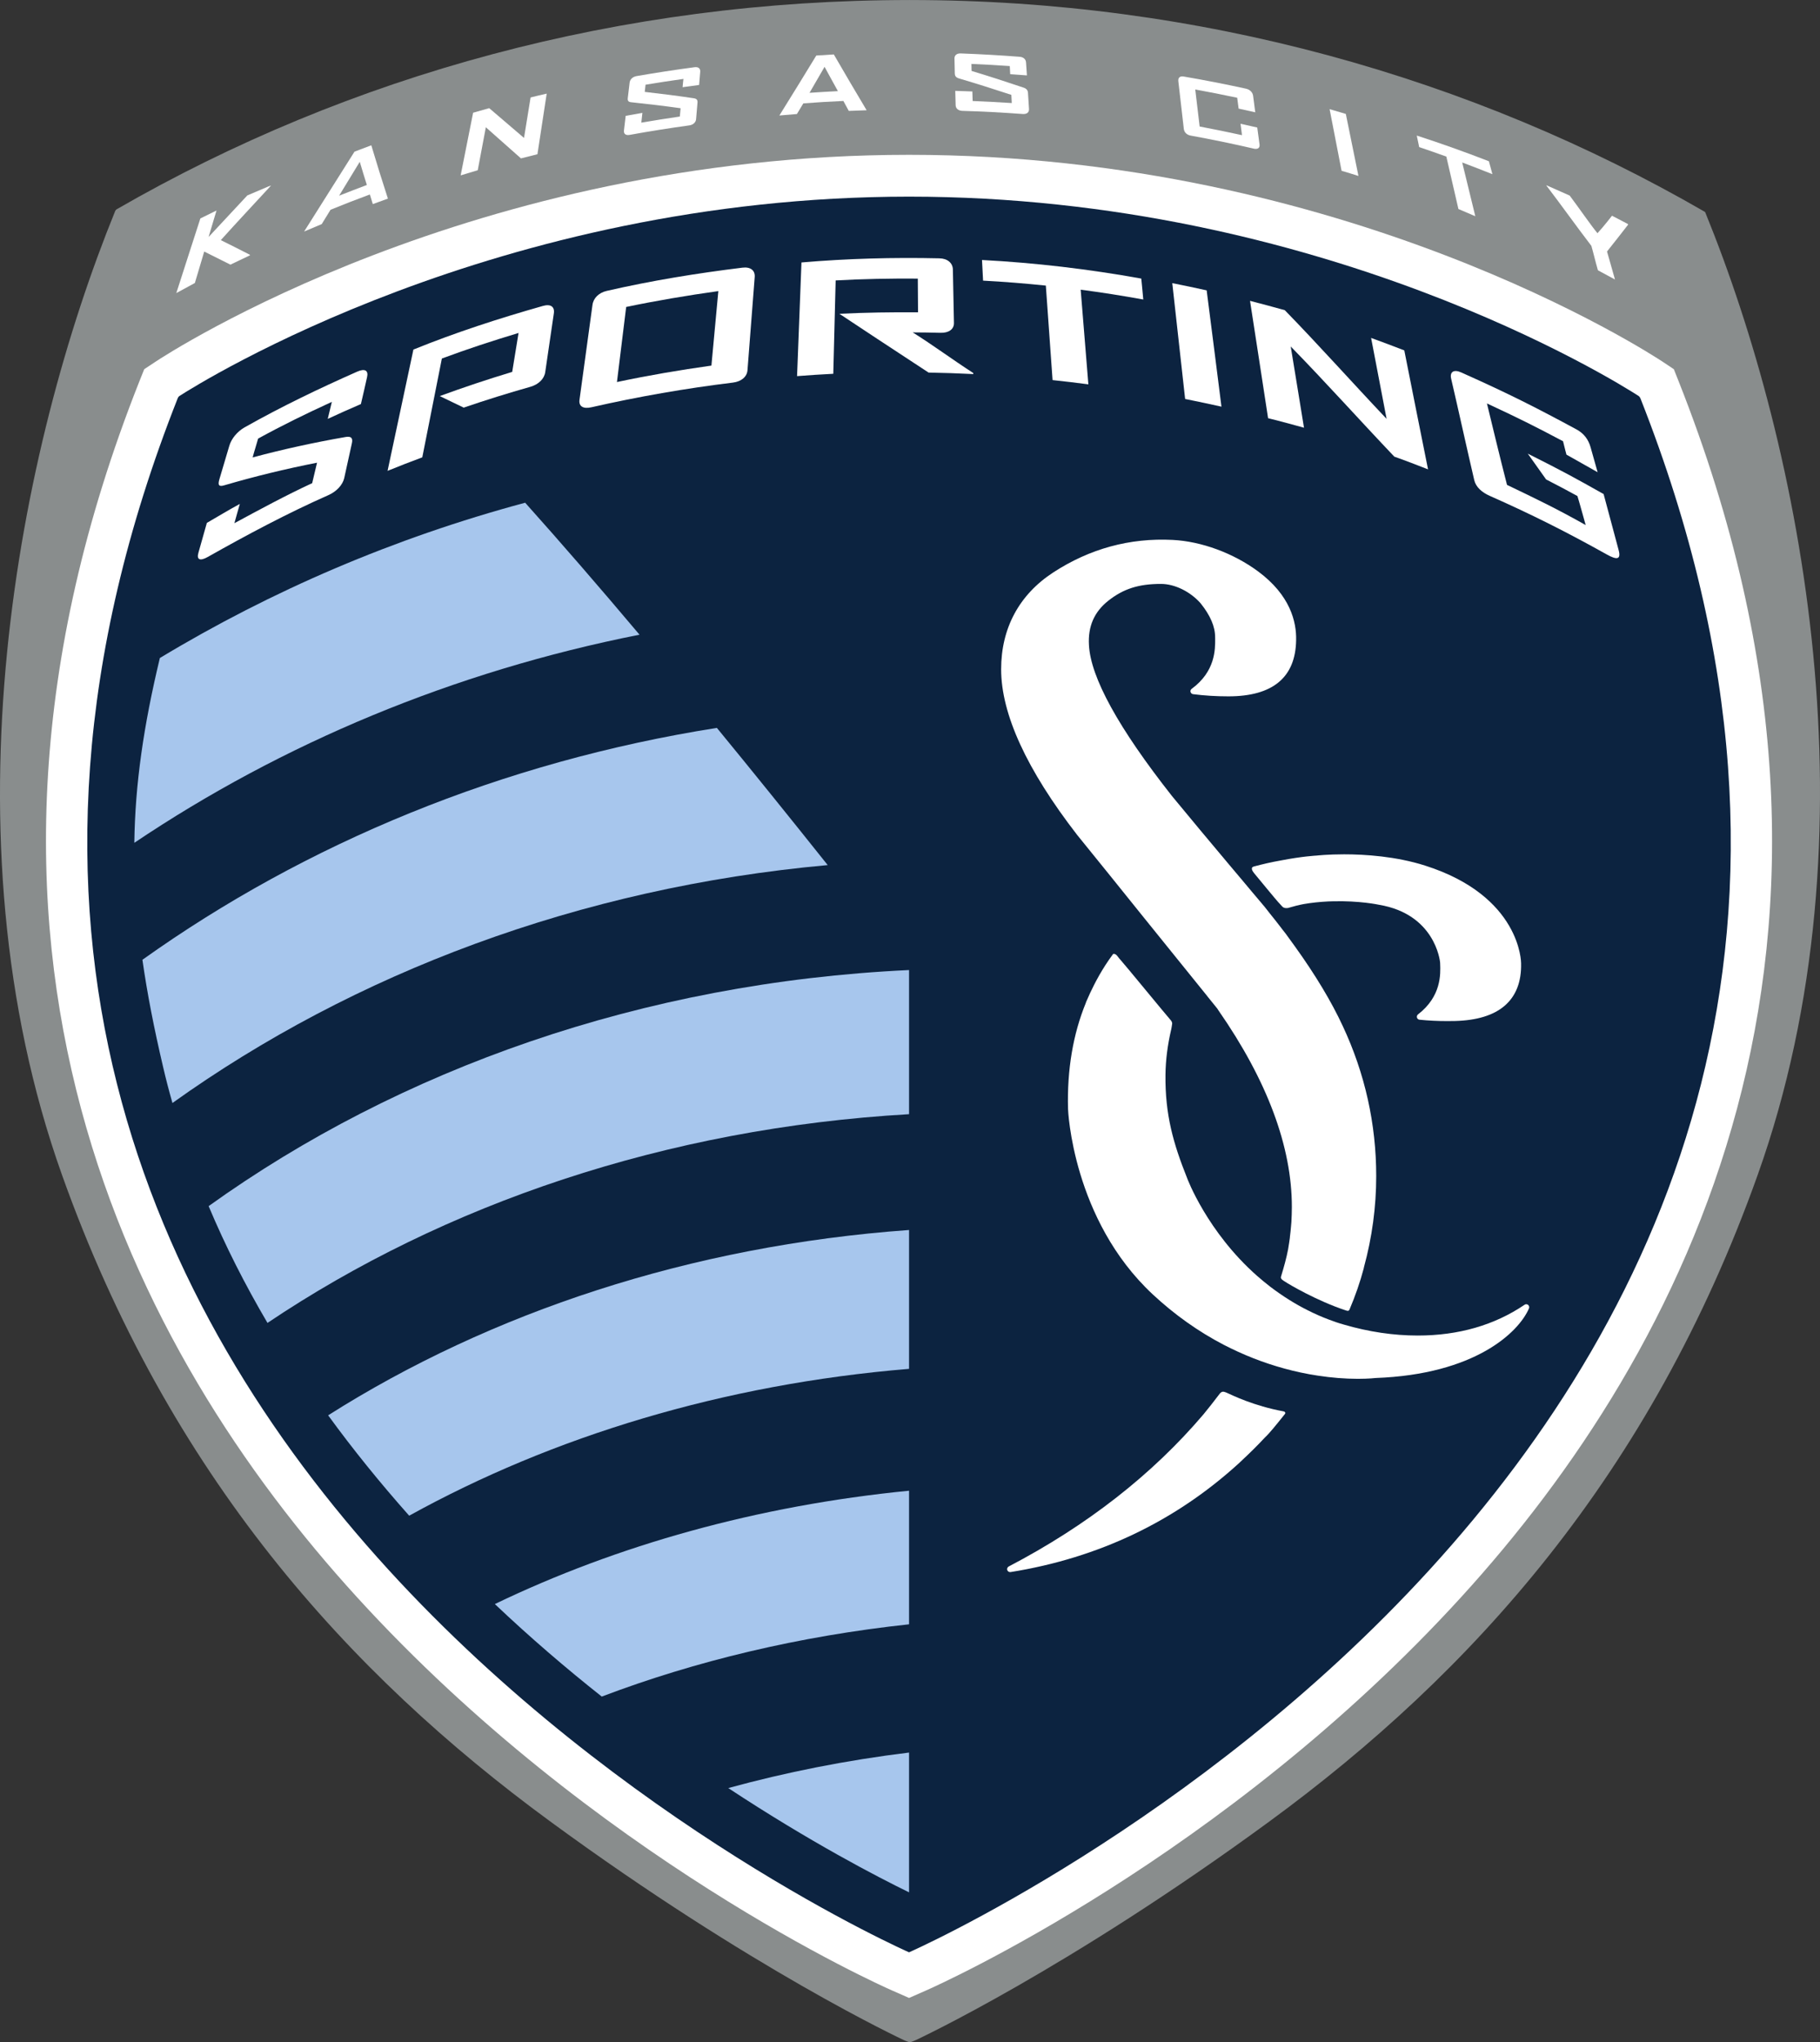 <?xml version="1.0" encoding="UTF-8"?><svg id="Layer_2" xmlns="http://www.w3.org/2000/svg" viewBox="0 0 1920 2154.49"><rect x="0" y="0" width="1920" height="2154.49" fill="#333333" stroke="none"/><defs><style>.cls-1{fill:none;}.cls-2{fill:#fff;}.cls-3{fill:#a7c6ed;}.cls-4{fill:#0c2340;}.cls-5{fill:#898d8d;}</style></defs><g id="Layer_1-2"><g><path class="cls-5" d="M1798.93,223.99c0-.1-.44-.56-.72-.69C1552.1,81.13,1264.41,.04,960.13,.04v-.04h-.6V.04C655.41,.04,368.96,78.87,122.86,220.92c-.24,.16-1.13,1.17-1.25,1.5C20.58,470.62-63.13,878.9,65.37,1239.42c112.8,316.69,302.02,525.99,514.92,682.02,212.9,156.05,371.25,229.82,372.94,230.67,0,0,5.25,2.38,6.62,2.38,1.29,0,6.54-2.38,6.54-2.38,1.78-.85,160.09-74.61,372.94-230.67,212.98-156.03,402.15-365.34,514.96-682.02,128.62-360.8,45.79-767.29-55.35-1015.43Z"/><path class="cls-2" d="M941.29,2099.97c-12.71-5.59-314-139.98-564.98-415.32C141.86,1427.49-88.18,996.26,147.03,402.31l5.12-12.81,11.54-7.65c13.35-8.94,334.54-218.52,795.31-218.52s781.88,209.59,795.35,218.52l11.46,7.65,5.08,12.81c235.21,593.95,5.25,1025.17-229.19,1282.33-251.02,275.35-552.24,409.74-564.94,415.32l-17.75,7.81-17.71-7.81Z"/><path class="cls-4" d="M1730.5,420.08c-.2-.48-1.01-1.83-1.94-2.4-23.08-14.88-334.01-210.23-769.57-210.23S210.49,404.09,189.18,417.85c-.77,.48-1.45,1.66-1.62,2.1-437.74,1107.92,771.43,1639.68,771.43,1639.68,0,0,1208.96-531.68,771.51-1639.54Z"/><g><path class="cls-1" d="M1236.85,1080.42l-.57,2.42c-.32,1.13-.44,2.22-.73,3.29,.04-.24,.16-.52,.32-.95,.73-1.77,1.05-3.33,.97-4.76Z"/><path class="cls-2" d="M1322.54,914.18c-3.71,1.19-1.17,5.02,.76,7.34,3.35,3.91,23.48,28.7,26.75,31.93,2.78,2.78,3.27,5.1,8.63,4.46,5.65-1.67,11.18-3.13,16.46-4.11,8.39-1.47,17.15-2.36,26.02-2.81,1.78-.02,3.39-.08,4.76-.14,28.24-.79,48.53,3.57,48.82,3.65,58.9,9.84,64.27,58.78,64.47,60.66l.08,1.51c.44,11.2,1.25,34.48-23.36,53.48-1.01,.78-1.45,2.12-1.09,3.37,.32,1.21,1.37,2.12,2.66,2.24,9.48,.99,19.25,1.45,29.09,1.45,2.66,0,5.37-.02,8.15-.08,23.2-.58,40.87-5.99,52.61-16.12,11.98-10.29,17.79-25.46,17.31-44.84,0-.74-.2-70.78-101.22-102.98-30.78-9.82-63.46-11.9-85.49-11.9-17.19,0-28.56,1.27-28.89,1.31-.56,.02-15.13,.77-37.56,5.1-10.69,1.9-18.76,3.79-28.97,6.48Z"/><path class="cls-2" d="M1612.09,1376.63c-1.05-.89-2.67-.97-3.71-.18-31.83,21.57-69.75,32.5-112.76,32.5-25.54,0-51.68-3.9-77.74-11.5-6.13-1.71-11.06-3.45-15.81-5.28-7.79-2.9-15.09-6.13-22.35-9.82-13.6-6.76-26.87-15.19-39.54-24.79-4.84-3.75-9.48-7.56-13.84-11.4-52.85-46.58-73.83-102.76-74.03-103.42-14.4-35.97-23.28-66.61-22.8-108.81,.16-15.93,2.34-31.93,5.97-47.63,.04-.04,.04-.06,.08-.16,.29-1.07,.85-5.16,.85-5.16,.57-2.14-.44-3.75-1.77-5.21-3.31-3.59-49.87-60.37-52.73-63.32-2.5-2.44-4.2-6.9-7.63-6.01-11.74,15.77-19.12,30.24-24.25,41.11-.93,2.14-1.97,4.36-2.9,6.49-.57,1.21-1.05,2.26-1.49,3.37-.08,.2-.12,.38-.12,.55-13.51,32.94-19.89,70.56-18.8,111.85,0,1.15,4.68,116.77,89.4,195.75,22.84,21.28,47.93,39.13,74.8,53.13,5.2,2.68,10.2,5.08,15.33,7.44,21.02,9.6,43.13,16.94,65.64,21.78,6.74,1.43,12.91,2.56,18.4,3.35,14.48,2.22,28.72,3.35,42.28,3.35,11.86,0,18.68-.87,18.68-.87,104.49-3.79,150.77-47.93,161.74-73.43,.56-1.33,.16-2.74-.89-3.69Z"/><path class="cls-2" d="M1206.15,967.34l67.38,83.45c.04,.14,.36,.59,.52,.67l.76,.99c3.11,3.85,6.25,7.64,9.28,11.46l1.45,2.22c51.36,73.93,77.3,143.63,77.3,207.09,0,5.35-.2,10.71-.48,16l-.36,4.16c-.29,3.88-.73,7.63-1.21,11.44l-.04,.87c-.24,1.67-.44,3.33-.73,5.08-.36,2.46-.76,4.92-1.17,7.34-1.74,9.12-4.36,18.56-7.47,28.71-.81,2.48,2.22,3.99,4.6,5.49,3.91,2.68,33.32,20.03,63.5,30.03,2.5,.85,3.39,.85,4.19-.83,6.21-14.67,11.18-28.99,15.01-43.49,.12-.43,.16-.79,.24-1.25,8.55-31.29,12.91-63.54,12.91-96,0-55.09-11.9-108.41-35.34-158.43-11.9-25.7-28.93-54-50.47-83.98-3.23-4.58-6.58-9.08-9.92-13.68-.93-1.17-1.85-2.36-2.86-3.61l-2.58-3.39c-3.47-4.48-7.02-9.08-10.69-13.55-1.86-2.46-3.76-4.84-5.77-7.35-2.66-3.09-5.28-6.23-7.91-9.4l-5.65-6.68c-3.31-3.93-6.62-7.83-9.92-11.86l-14.2-16.84c-20.17-24.05-40.38-48.17-60.19-72.26-56.32-71.51-85.81-125.07-87.55-159.22-1.13-19.73,5.57-35.04,20.42-46.78,15.98-12.61,32.03-17.73,55.55-17.73,14.48,0,30.82,8.05,41.72,20.33,10.41,12.95,15.41,24.71,15.41,35.89l.04,1.59c.08,11.2,.24,34.56-24.81,52.91-1.05,.78-1.53,2.02-1.17,3.25,.36,1.25,1.37,2.16,2.66,2.34,12.03,1.55,24.53,2.3,37.28,2.3,46.8,0,70.88-19.95,71.45-59.33,.44-19.21-6.13-47.39-40.23-72.56-26.1-19.26-59.75-31.63-90.05-33.14-45.31-2.28-87.51,9.3-125.96,34.33-35.95,23.46-54.95,58.83-54.95,102.15,0,47.26,26.99,105.96,80.08,174.61,23.44,28.87,46.72,57.78,69.92,86.66Zm229.6,369.01v.02h0v-.02Z"/><path class="cls-2" d="M1294.99,1469.69c-5-2.3-6.33-2.18-9.36,2.06-5.08,6.72-10.49,13.6-16.05,20.37-53.78,63.3-122.85,117.32-205.44,160.47-1.37,.73-1.97,2.3-1.57,3.75,.45,1.29,1.69,2.16,3.03,2.16,.12,0,.32-.02,.48-.02,92.83-14.87,173.8-53.5,241.18-115.06,.28-.2,.48-.48,1.05-.99l.93-.91c9.2-8.55,17.43-16.68,24.97-24.81,4.88-4.48,11.74-13.03,21.26-24.92,1.05-1.27,.08-2.6-1.25-2.82-31.75-5.81-54.43-17.17-59.23-19.28Z"/><path class="cls-4" d="M1235.48,1086.29s.04-.12,.08-.16c-.04,.1-.04,.12-.08,.16Z"/></g><g><path class="cls-2" d="M377.03,391.98c-40.63,17.98-79.88,36.8-118.98,58.87-7.67,4.33-13.92,11.92-16.1,19.34-3.23,11.15-7.3,24.35-10.53,35.5-1.7,5.89-.81,8.19,5.4,6.23,31.43-9.22,63.95-17.17,97.63-23.78-1.49,5.99-3.71,15.59-5.12,21.58-27.51,12.73-55.31,27.78-82.06,42.24,1.9-7.08,3.79-13.25,5.73-20.33-11.58,6.23-23.4,13.46-34.78,20.01-3.11,10.75-5.81,20.68-8.87,31.41-2.18,7.42,1.61,9.16,9.76,4.56,41.27-23.32,84.36-46.27,127.33-65.26,8.47-3.71,15.01-10.69,16.67-17.85,2.62-11.64,5.4-24.83,8.03-36.51,1.33-5.51-.32-8.05-6.49-6.98-33.77,5.89-66.57,13.09-98.12,21.57,1.33-5.24,4.35-14.62,5.77-19.87,24.9-13.72,50.47-26.23,77.78-38.75-1.49,5.99-2.86,11.92-4.32,17.95,11.58-5.4,23.28-10.59,34.98-15.63,2.26-9.46,4.36-18.92,6.49-28.4,1.62-7.06-2.3-9.32-10.2-5.89Z"/><path class="cls-2" d="M572.7,322.76c-46.23,13.11-91.7,27.84-136.57,46.01-8.96,41.82-18.4,86.12-27.27,127.95,12.14-4.92,24.37-9.7,36.63-14.24,6.7-33.81,14-70.5,20.66-104.25,26.75-10,53.62-18.74,80.89-26.97-2.1,12.85-4.6,28.2-6.7,41.09-25.66,7.75-51.12,16.24-76.41,25.5,8.27,3.97,16.66,8.07,25.25,12.18,23.28-7.99,46.76-15.29,70.48-22.01,8.55-2.48,14.52-8.37,15.53-15.45,2.87-20.13,6.18-41.8,9.08-61.99,1.01-7.02-3.31-10.17-11.58-7.82Z"/><path class="cls-2" d="M783.26,282.37c-48.17,5.91-95.86,13.66-143.14,24.51-8.47,1.92-14.2,7.75-15.09,14.81-4.56,33.1-9.24,67.52-13.68,100.01-1.01,6.84,3.71,9.99,12.59,7.95,49.18-11.2,99.13-19.91,149.23-26.02,8.84-1.09,14.73-6.05,15.37-12.83,2.5-32.25,5.04-65.66,7.63-98.52,.56-7.04-4.48-10.96-12.91-9.91Zm-32.76,103.32c-33.48,4.7-66.61,10.35-99.65,17.35,3.11-25.07,6.62-53.82,9.73-79.2,30.74-6.45,64.55-12.18,97.23-16.74-2.38,25.33-5,53.66-7.3,78.59Z"/><path class="cls-2" d="M992.24,351.1c8.67,.22,14.32-3.79,14.12-10.49-.36-18.34-.73-37.7-1.13-56.26-.12-6.96-5.77-11.66-14.16-11.82-48.86-1.11-97.39,.22-145.57,4.36-1.53,40.14-3.07,80.59-4.64,119.91,12.71-.99,25.5-1.82,38.21-2.46,.81-31.95,1.66-65.98,2.5-98.48,28.76-1.62,57.65-2.14,86.66-1.94,.08,11.7,.16,23.97,.24,35.57-27.64-.2-55.31,.18-82.95,1.55,6.49,4.44,69.11,45.69,94.08,62.01,15.69,.29,31.43,.79,47.16,1.59v-1.09c-22.76-14.74-41.96-29.1-63.87-42.87,11.13,.02,18.19,.17,29.33,.43Z"/><path class="cls-2" d="M1037.1,296.07c22.03,1.13,44.14,2.96,66.2,5.22,2.38,32.76,4.76,67.78,7.1,99.69,12.55,1.33,25.18,2.83,37.76,4.5-2.66-31.97-5.37-67.03-8.11-99.87,22.03,2.9,44.14,6.37,66.04,10.37-.76-7.91-1.25-14.1-2.1-22.09-55.67-10.04-112.16-16.68-168.03-19.61,.36,7.89,.69,13.96,1.13,21.79Z"/><path class="cls-2" d="M1250.24,420.91c12.79,2.58,25.58,5.25,38.33,8.11-5.12-40.38-10.37-82.3-15.61-122.69-12.02-2.68-24.13-5.21-36.27-7.61,4.52,40.24,9.08,82.02,13.55,122.18Z"/><path class="cls-2" d="M1462.78,441.87c-35.9-37.9-72.01-78.35-107.4-114.64-12.02-3.35-24.57-6.74-36.67-9.84,6.46,41.33,12.87,83.84,19.05,123.8,12.74,3.07,25.33,6.61,37.88,10.04-4.52-27.35-9.32-57.71-14-85.71,35.79,36.57,72.98,78.03,109.29,116.23,11.9,4.16,22.87,8.49,35.58,13.41-7.99-39.8-16.91-84.3-25.05-125.51-11.66-4.52-23.28-8.89-35.02-13.15,5.21,27.59,11.26,58.4,16.34,85.37Z"/><path class="cls-2" d="M1707.47,579.95c-5.53-20.4-12.55-46.92-15.74-58.74-31.51-17.71-43.13-24.13-80-42.63l19.33,27.21c16.62,8.59,19.64,10.19,33.04,17.51,3.07,10.04,6.45,22.79,8.71,30.62-30.54-17.23-52.17-27.6-82.99-42.38-8.11-31.59-14.72-59.39-21.18-85.93,31.51,14.58,52,24.83,80.29,39.88,1.49,6.34,3.59,14.12,3.59,14.12l32.88,18.56s-4.68-16.72-7.42-26.35c-2.34-8.19-6.94-14.53-14.97-18.86-41.35-22.35-70.36-37.22-121.48-60.05-7.91-3.55-12.35-.57-10.61,6.74,7.99,34.29,16.34,72.68,24.33,106.85,1.65,7.22,7.99,12.93,16.38,16.62,44.06,19.52,80.2,37.66,123.62,61.91,10.25,5.69,15.21,5.71,12.22-5.08Z"/></g><g><path class="cls-2" d="M243.09,279.2c-9.4-4.78-18.6-9.36-27.64-13.82-3.23,10.77-6.54,21.8-9.88,33.18-6.49,3.49-13.03,7-19.57,10.63,9.04-28,17.39-54.22,25.38-78.75,5.73-2.86,11.38-5.65,17.02-8.35-2.7,9.12-8.35,27.92-8.35,27.92l40.87-43.85s15.41-6.47,22.11-9.4c-.04,.14,2.9-1.17,2.9-1.01-14.28,15.55-37.2,39.98-52.97,57.57,11.18,5.49,18.92,9.5,30.78,15.51-.08,.2-.08,.42-.16,.59-7.83,3.79-12.43,5.83-20.5,9.78Z"/><path class="cls-2" d="M393.29,215.32c-1.05-3.39-2.1-6.78-3.11-10.15-13.72,5.08-27.63,10.47-41.47,16.12-3.11,5.02-6.17,10.07-9.32,15.13-6.13,2.56-12.26,5.16-18.44,7.79,0,0,.04-.12,.04-.2,18.23-28.82,35.91-56.83,52.97-84,5.93-2.28,11.86-4.56,17.75-6.72,5.49,18.48,11.34,37.18,17.47,56.1,0,.08,0,.12-.04,.18-5.28,1.9-10.53,3.79-15.86,5.75Zm-13.76-44.62c-7.14,11.76-14.4,23.7-21.78,35.74,9.8-3.85,19.52-7.64,29.25-11.29-2.54-8.17-5.09-16.36-7.46-24.45Z"/><path class="cls-2" d="M549.58,167.09c-12.59-11.13-24.93-22.11-37.04-32.82-2.82,15.03-5.69,30.1-8.55,45.32-5.97,1.8-11.98,3.61-18.03,5.43,4.44-22.35,8.84-44.38,13.15-66.1,5.73-1.66,11.34-3.29,16.99-4.82,12.02,10.29,24.25,20.73,36.71,31.41,2.34-14.38,4.64-28.58,6.94-42.7,5.69-1.45,11.3-2.74,16.99-4.05-3.19,21.08-6.46,42.4-9.77,63.96-5.81,1.43-11.54,2.89-17.39,4.38Z"/><path class="cls-2" d="M727.06,132.29c-20.82,2.88-41.75,6.19-62.73,9.99-4.16,.79-6.5-.99-6.09-4.62,.64-5.12,1.21-10.31,1.82-15.45,5.89-1.09,11.78-2.14,17.63-3.13-.36,3.43-.73,6.86-1.13,10.29,13.6-2.28,27.11-4.5,40.63-6.43,.24-2.91,.6-5.83,.81-8.76-17.31-2.42-34.62-4.48-51.84-6.29-3.43-.24-4.19-1.69-3.87-4.54,.64-5.35,1.25-10.69,1.9-16.04,.36-3.57,3.27-6.31,7.3-7.02,20.54-3.57,40.99-6.7,61.32-9.4,3.95-.48,6.17,1.35,5.89,4.84-.36,4.6-.77,9.26-1.17,13.9-5.85,.78-11.66,1.51-17.43,2.36,.28-2.95,.52-5.87,.89-8.73-13.32,1.85-26.67,3.89-39.98,6.11-.28,2.52-.52,5.06-.81,7.58,17.14,1.92,34.37,4.12,51.68,6.7,3.19,.4,4.2,2.02,3.92,4.72-.45,5.77-.97,11.46-1.45,17.21-.24,3.53-3.15,6.15-7.26,6.72Z"/><path class="cls-2" d="M895.41,117c-1.85-3.51-3.75-7-5.69-10.49-14.12,.64-28.16,1.47-42.24,2.54-2.26,3.75-4.48,7.49-6.78,11.24-6.09,.48-12.22,1.03-18.4,1.55v-.16c13.23-21.22,26.14-42.26,38.85-63.1,6.13-.44,12.27-.83,18.48-1.15,11.22,19.45,22.79,39.05,34.53,58.72v.16c-6.21,.16-12.51,.44-18.76,.69Zm-25.54-46.5c-5.25,9.14-10.57,18.28-15.86,27.42,9.96-.69,19.97-1.29,29.94-1.78-4.72-8.57-9.48-17.1-14.08-25.64Z"/><path class="cls-2" d="M1079.06,120.27c-21.18-1.55-42.48-2.7-63.82-3.31-4.2-.14-7.02-2.46-7.1-5.97-.08-5.04-.24-10.09-.4-15.13,6.05,.14,12.1,.4,18.03,.62,.08,3.35,.24,6.7,.32,10.07,13.8,.58,27.56,1.29,41.27,2.16-.16-2.81-.28-5.73-.44-8.63-18.4-6.07-36.67-11.84-54.95-17.25-3.55-1.01-4.6-2.6-4.72-5.33-.12-5.3-.24-10.45-.33-15.69-.16-3.47,2.46-5.59,6.5-5.45,20.85,.77,41.63,1.94,62.25,3.55,3.99,.28,6.58,2.62,6.74,6.01,.36,4.54,.64,9.12,.93,13.63-5.85-.44-11.78-.88-17.63-1.29-.16-2.86-.24-5.73-.45-8.55-13.47-.97-26.95-1.69-40.46-2.28,.08,2.48,.12,4.94,.16,7.4,18.24,5.53,36.47,11.4,54.71,17.57,3.39,1.11,4.64,2.97,4.8,5.65,.36,5.67,.69,11.32,1.09,16.96,.2,3.51-2.3,5.53-6.5,5.25Z"/><path class="cls-2" d="M1322.66,156.8c-22.27-5.16-44.46-9.73-66.69-13.78-3.99-.75-6.62-3.39-7.1-6.96-1.9-16.78-3.88-33.59-5.81-50.53-.36-3.61,1.74-5.49,5.65-4.8,21.78,3.73,43.73,8.01,65.76,12.83,4.07,.89,7.02,3.81,7.5,7.49,.69,5.83,1.49,11.62,2.26,17.43-5.89-1.33-11.74-2.64-17.55-3.91-.52-3.79-1.01-7.63-1.49-11.44-14.81-3.15-29.58-6.07-44.26-8.74,1.53,13.09,3.06,26.11,4.64,39.07,14.85,2.81,29.77,5.85,44.66,9.12-.44-3.95-1.01-8.01-1.53-12.02,5.89,1.31,11.78,2.64,17.63,3.97,.76,6.01,1.57,12,2.42,17.95,.44,3.63-1.98,5.28-6.09,4.32Z"/><path class="cls-2" d="M1415.29,180.18c-4.23-21.91-8.39-43.59-12.63-65.01,5.73,1.63,11.38,3.31,17.11,5.02,4.4,21.59,8.8,43.39,13.32,65.42-5.93-1.85-11.9-3.71-17.79-5.42Z"/><path class="cls-2" d="M1542.54,171.4c4.52,18.52,9.16,37.44,13.84,56.74-6.01-2.6-11.94-5.2-17.83-7.64-4.36-18.8-8.59-37.26-12.75-55.31-9.72-3.51-19.24-6.84-28.64-10.01-.89-4.05-1.74-8.13-2.54-12.16,23.92,7.75,49.34,16.72,76.09,27.11,1.21,4.54,2.5,9.1,3.71,13.64-10.89-4.34-21.47-8.45-31.87-12.36Z"/><path class="cls-2" d="M1695.32,265.34c2.5,8.29,5.93,21.22,8.39,29.53-6.09-3.31-12.03-6.58-18-9.73-2.38-8.13-4.56-17.63-6.9-25.76-15.93-20.78-32.48-44.08-47.28-63.38-.04-.18-.08-.36-.12-.55,5.68,2.48,18.72,8.27,24.53,10.89,11.06,14.79,21.91,30.7,29.29,39.7,6.86-7.4,15.33-18.46,15.33-18.46,0,0,10.2,5.37,16.82,8.77,.08,.22,.12,.38,.2,.63-7.42,9.56-14.81,19.02-22.27,28.34Z"/></g><path class="cls-3" d="M959,1175.43v-152.06c-281.2,13.13-537.55,104.59-738.91,249.05,17.51,41.73,38.37,82.84,62.09,123.21,186.27-125.15,420.19-205.42,676.82-220.2Z"/><path class="cls-3" d="M141.7,889.15c155.49-104.55,336.31-180.62,532.95-219.57-42.32-50.21-82.34-96.44-120.63-139.23-138.18,37.14-267.68,92.79-385.37,163.84-17.14,71.27-26.1,132.92-26.95,194.96Z"/><path class="cls-3" d="M756.27,767.9c-226.7,35.79-433.75,121.78-606.02,244.63,5,35.3,12.27,72.46,21.83,113.14,2.95,12.73,6.25,25.38,9.84,37.95,191.23-136.75,429.39-227.26,691.26-250.98-40.82-51.2-79.68-99.39-116.91-144.73Z"/><path class="cls-3" d="M959,1848.88c-66.21,8.11-130.07,20.82-190.71,37.48,86.62,57.11,157.46,93.76,190.71,110v-147.48Z"/><path class="cls-3" d="M959,1444.09v-146.49c-230.73,16.64-441.77,87.1-612.83,195.51,26.14,35.93,54.71,71.23,85.49,105.9,151.13-83.59,331.39-138.72,527.34-154.92Z"/><path class="cls-3" d="M959,1713.59v-140.94c-159.81,15.71-308.27,57.57-436.97,119.58,37.48,35.52,75.49,68.08,112.8,97.59,99.05-37.56,208.3-63.77,324.17-76.23Z"/></g></g></svg>